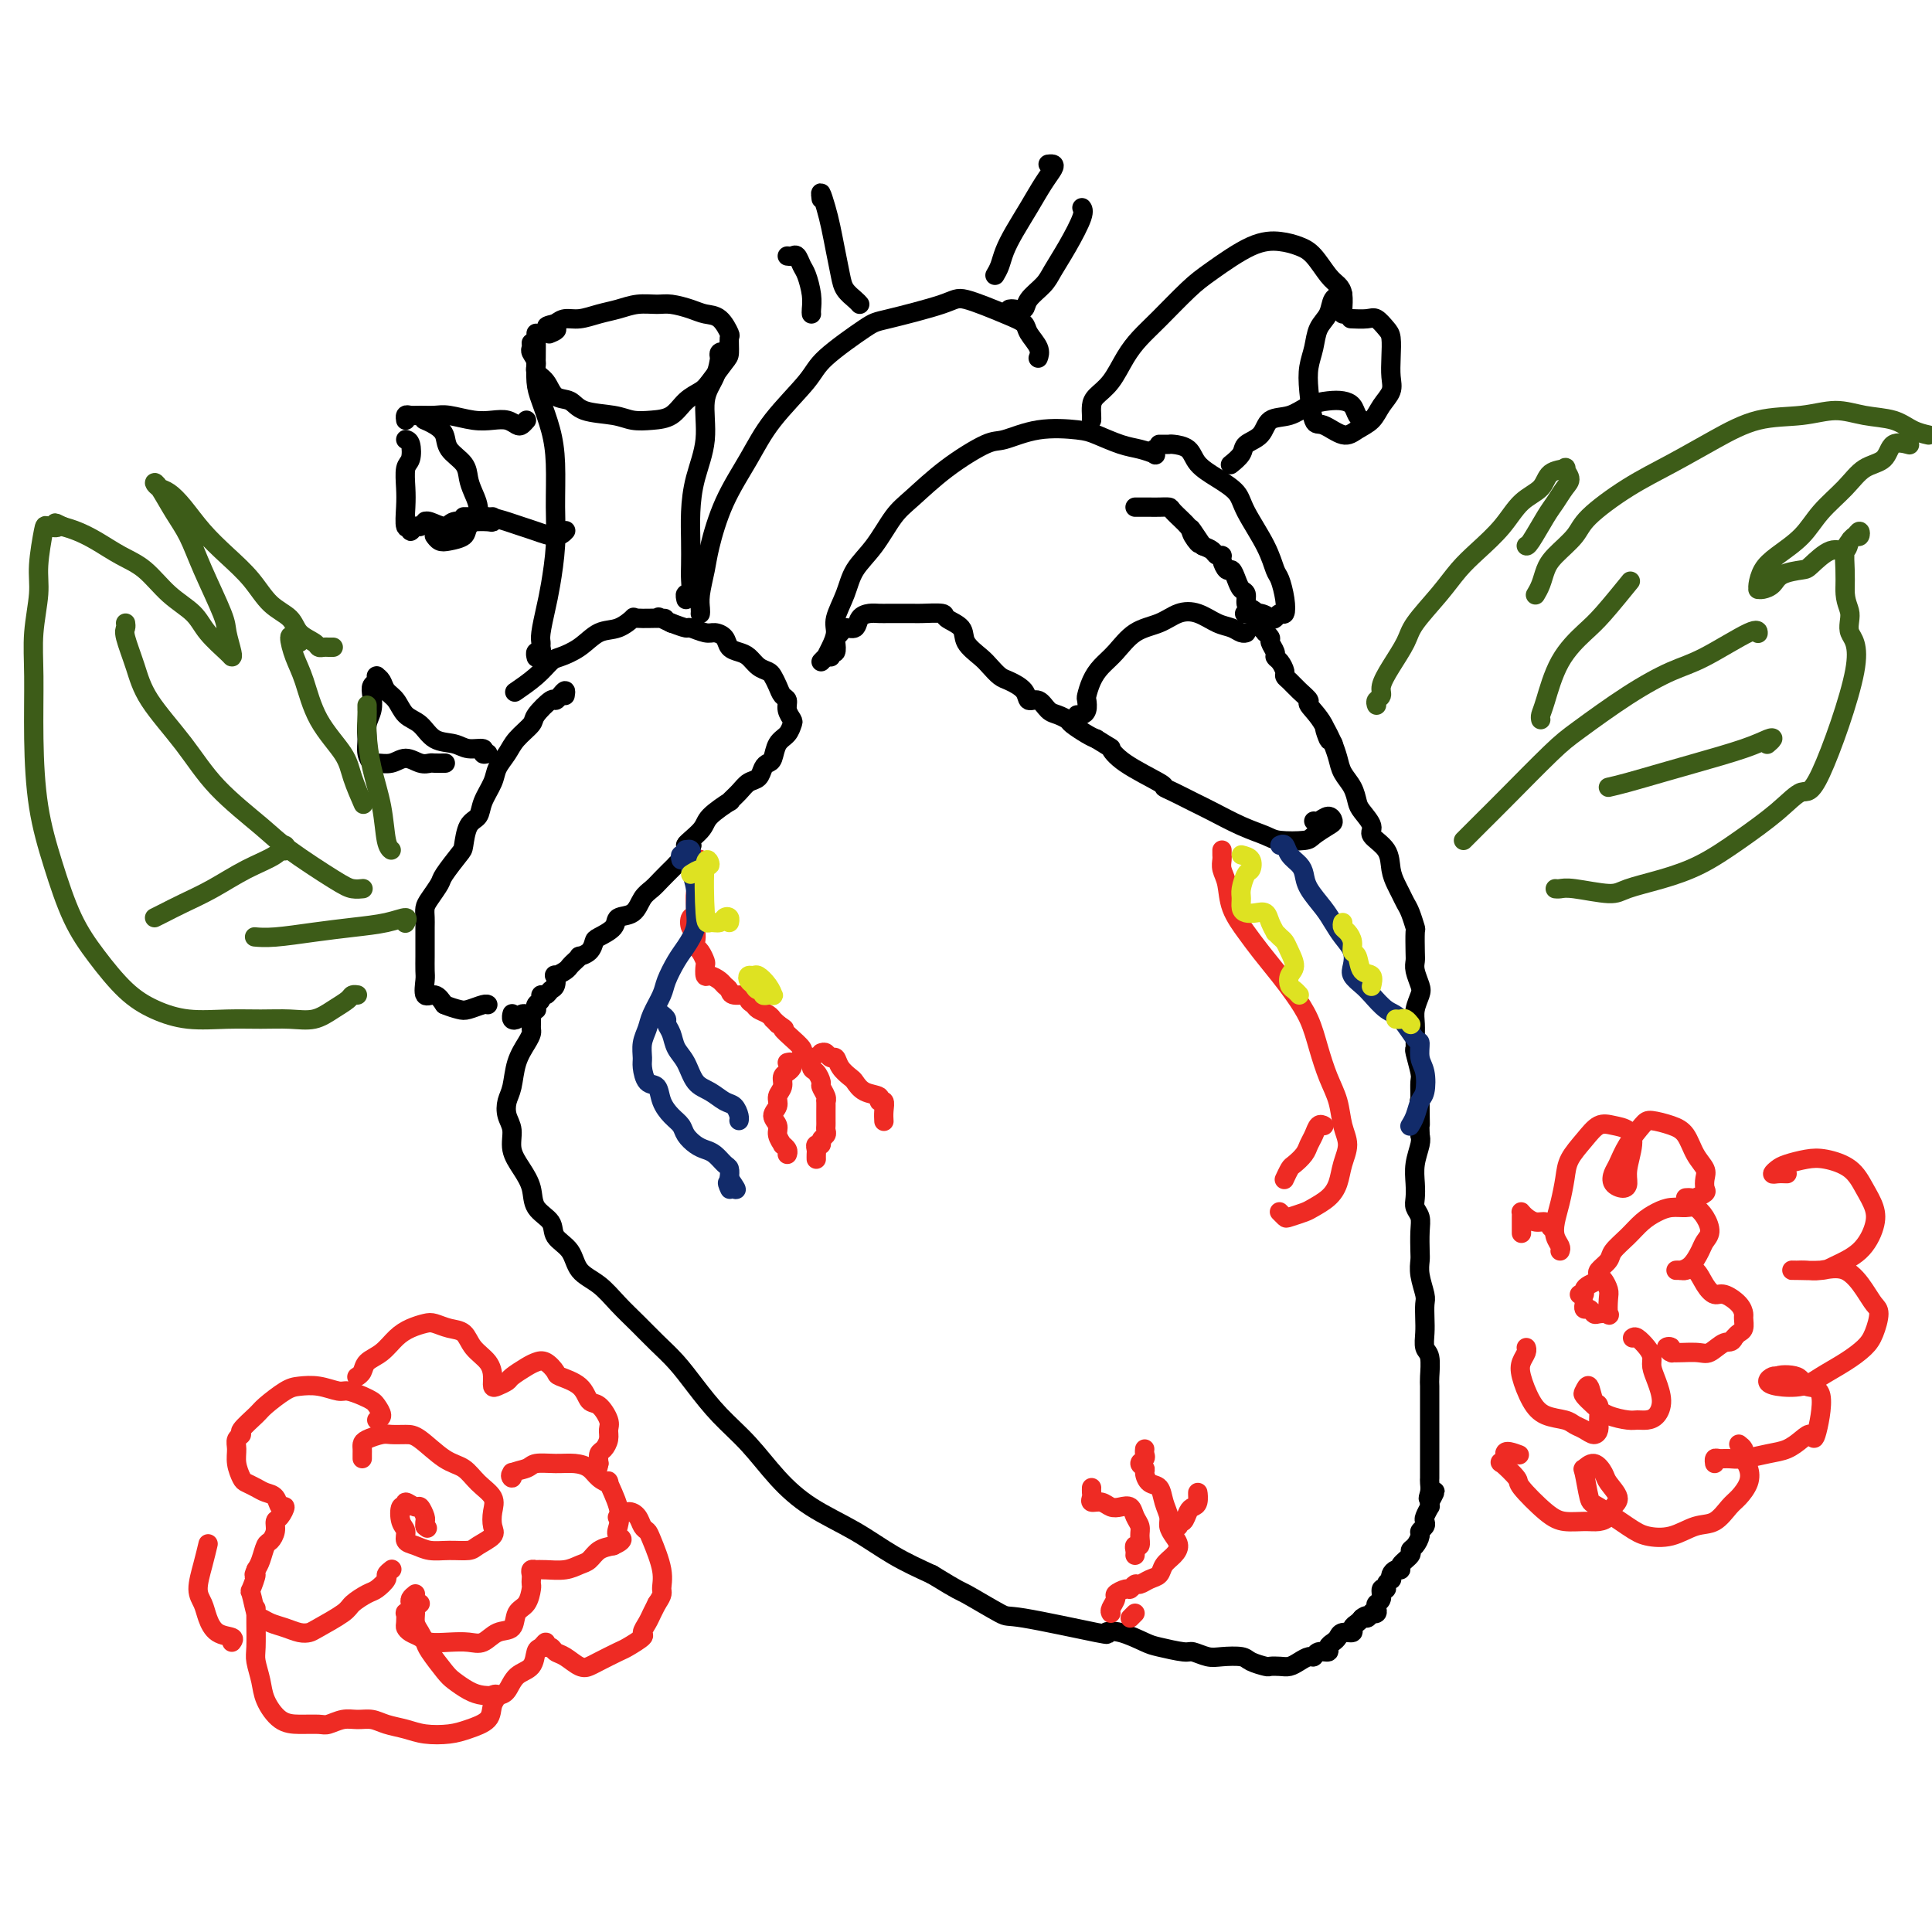 <svg viewBox='0 0 400 400' version='1.1' xmlns='http://www.w3.org/2000/svg' xmlns:xlink='http://www.w3.org/1999/xlink'><g fill='none' stroke='#000000' stroke-width='4' stroke-linecap='round' stroke-linejoin='round'><path d='M117,144c0.085,-0.500 0.169,-1.000 0,-1c-0.169,-0.000 -0.593,0.499 -1,1c-0.407,0.501 -0.798,1.005 -1,1c-0.202,-0.005 -0.214,-0.518 -1,0c-0.786,0.518 -2.347,2.067 -3,3c-0.653,0.933 -0.397,1.249 -1,2c-0.603,0.751 -2.063,1.937 -3,3c-0.937,1.063 -1.349,2.004 -2,3c-0.651,0.996 -1.540,2.046 -2,3c-0.460,0.954 -0.491,1.811 -1,3c-0.509,1.189 -1.496,2.711 -2,4c-0.504,1.289 -0.524,2.345 -1,3c-0.476,0.655 -1.408,0.909 -2,2c-0.592,1.091 -0.845,3.020 -1,4c-0.155,0.980 -0.213,1.011 -1,2c-0.787,0.989 -2.302,2.937 -3,4c-0.698,1.063 -0.579,1.243 -1,2c-0.421,0.757 -1.381,2.093 -2,3c-0.619,0.907 -0.898,1.385 -1,2c-0.102,0.615 -0.027,1.367 0,2c0.027,0.633 0.007,1.146 0,2c-0.007,0.854 -0.002,2.047 0,3c0.002,0.953 -0.001,1.664 0,2c0.001,0.336 0.006,0.295 0,1c-0.006,0.705 -0.024,2.156 0,3c0.024,0.844 0.089,1.082 0,2c-0.089,0.918 -0.332,2.516 0,3c0.332,0.484 1.238,-0.148 2,0c0.762,0.148 1.381,1.074 2,2'/><path d='M92,208c1.221,0.520 2.275,0.819 3,1c0.725,0.181 1.122,0.244 2,0c0.878,-0.244 2.236,-0.797 3,-1c0.764,-0.203 0.932,-0.058 1,0c0.068,0.058 0.034,0.029 0,0'/><path d='M106,210c0.024,-0.105 0.048,-0.211 0,0c-0.048,0.211 -0.168,0.737 0,1c0.168,0.263 0.623,0.263 1,0c0.377,-0.263 0.676,-0.788 1,-1c0.324,-0.212 0.674,-0.113 1,0c0.326,0.113 0.627,0.238 1,0c0.373,-0.238 0.817,-0.838 1,-1c0.183,-0.162 0.105,0.115 0,0c-0.105,-0.115 -0.235,-0.623 0,-1c0.235,-0.377 0.837,-0.625 1,-1c0.163,-0.375 -0.114,-0.879 0,-1c0.114,-0.121 0.617,0.140 1,0c0.383,-0.140 0.645,-0.682 1,-1c0.355,-0.318 0.802,-0.414 1,-1c0.198,-0.586 0.147,-1.662 0,-2c-0.147,-0.338 -0.389,0.063 0,0c0.389,-0.063 1.409,-0.591 2,-1c0.591,-0.409 0.753,-0.700 1,-1c0.247,-0.300 0.577,-0.609 1,-1c0.423,-0.391 0.937,-0.863 1,-1c0.063,-0.137 -0.326,0.063 0,0c0.326,-0.063 1.367,-0.388 2,-1c0.633,-0.612 0.859,-1.510 1,-2c0.141,-0.490 0.198,-0.572 1,-1c0.802,-0.428 2.351,-1.203 3,-2c0.649,-0.797 0.400,-1.616 1,-2c0.600,-0.384 2.050,-0.332 3,-1c0.950,-0.668 1.399,-2.055 2,-3c0.601,-0.945 1.354,-1.447 2,-2c0.646,-0.553 1.185,-1.158 2,-2c0.815,-0.842 1.908,-1.921 3,-3'/><path d='M140,179c5.545,-5.555 2.409,-3.942 2,-4c-0.409,-0.058 1.911,-1.787 3,-3c1.089,-1.213 0.949,-1.912 2,-3c1.051,-1.088 3.294,-2.567 4,-3c0.706,-0.433 -0.123,0.179 0,0c0.123,-0.179 1.199,-1.147 2,-2c0.801,-0.853 1.328,-1.589 2,-2c0.672,-0.411 1.488,-0.498 2,-1c0.512,-0.502 0.718,-1.418 1,-2c0.282,-0.582 0.639,-0.828 1,-1c0.361,-0.172 0.725,-0.269 1,-1c0.275,-0.731 0.462,-2.096 1,-3c0.538,-0.904 1.427,-1.345 2,-2c0.573,-0.655 0.830,-1.523 1,-2c0.170,-0.477 0.253,-0.564 0,-1c-0.253,-0.436 -0.841,-1.220 -1,-2c-0.159,-0.780 0.113,-1.557 0,-2c-0.113,-0.443 -0.611,-0.551 -1,-1c-0.389,-0.449 -0.671,-1.237 -1,-2c-0.329,-0.763 -0.707,-1.500 -1,-2c-0.293,-0.500 -0.502,-0.763 -1,-1c-0.498,-0.237 -1.284,-0.448 -2,-1c-0.716,-0.552 -1.361,-1.444 -2,-2c-0.639,-0.556 -1.272,-0.775 -2,-1c-0.728,-0.225 -1.551,-0.457 -2,-1c-0.449,-0.543 -0.524,-1.399 -1,-2c-0.476,-0.601 -1.351,-0.948 -2,-1c-0.649,-0.052 -1.071,0.192 -2,0c-0.929,-0.192 -2.366,-0.821 -3,-1c-0.634,-0.179 -0.467,0.092 -1,0c-0.533,-0.092 -1.767,-0.546 -3,-1'/><path d='M139,129c-3.626,-1.771 -2.693,-1.199 -2,-1c0.693,0.199 1.144,0.027 0,0c-1.144,-0.027 -3.883,0.093 -5,0c-1.117,-0.093 -0.610,-0.400 -1,0c-0.390,0.400 -1.675,1.506 -3,2c-1.325,0.494 -2.688,0.375 -4,1c-1.312,0.625 -2.573,1.993 -4,3c-1.427,1.007 -3.021,1.654 -4,2c-0.979,0.346 -1.345,0.392 -2,1c-0.655,0.608 -1.599,1.779 -3,3c-1.401,1.221 -3.257,2.492 -4,3c-0.743,0.508 -0.371,0.254 0,0'/><path d='M111,136c-0.008,-0.032 -0.016,-0.064 0,0c0.016,0.064 0.057,0.225 0,0c-0.057,-0.225 -0.212,-0.834 0,-1c0.212,-0.166 0.792,0.112 1,0c0.208,-0.112 0.044,-0.613 0,-1c-0.044,-0.387 0.030,-0.660 0,-1c-0.030,-0.340 -0.166,-0.747 0,-2c0.166,-1.253 0.633,-3.351 1,-5c0.367,-1.649 0.632,-2.848 1,-5c0.368,-2.152 0.838,-5.258 1,-8c0.162,-2.742 0.015,-5.120 0,-8c-0.015,-2.880 0.101,-6.261 0,-9c-0.101,-2.739 -0.419,-4.835 -1,-7c-0.581,-2.165 -1.424,-4.398 -2,-6c-0.576,-1.602 -0.887,-2.573 -1,-4c-0.113,-1.427 -0.030,-3.310 0,-5c0.030,-1.690 0.008,-3.186 0,-4c-0.008,-0.814 -0.002,-0.947 0,-1c0.002,-0.053 0.001,-0.027 0,0'/><path d='M110,71c0.034,0.357 0.068,0.713 0,1c-0.068,0.287 -0.238,0.504 0,1c0.238,0.496 0.882,1.269 1,2c0.118,0.731 -0.292,1.418 0,2c0.292,0.582 1.285,1.059 2,2c0.715,0.941 1.152,2.347 2,3c0.848,0.653 2.105,0.554 3,1c0.895,0.446 1.426,1.439 3,2c1.574,0.561 4.192,0.691 6,1c1.808,0.309 2.806,0.798 4,1c1.194,0.202 2.584,0.117 4,0c1.416,-0.117 2.859,-0.266 4,-1c1.141,-0.734 1.980,-2.054 3,-3c1.020,-0.946 2.220,-1.518 3,-2c0.780,-0.482 1.138,-0.872 2,-2c0.862,-1.128 2.226,-2.992 3,-4c0.774,-1.008 0.958,-1.159 1,-2c0.042,-0.841 -0.060,-2.372 0,-3c0.060,-0.628 0.280,-0.354 0,-1c-0.280,-0.646 -1.060,-2.211 -2,-3c-0.940,-0.789 -2.039,-0.801 -3,-1c-0.961,-0.199 -1.782,-0.586 -3,-1c-1.218,-0.414 -2.832,-0.854 -4,-1c-1.168,-0.146 -1.891,0.003 -3,0c-1.109,-0.003 -2.604,-0.159 -4,0c-1.396,0.159 -2.692,0.634 -4,1c-1.308,0.366 -2.629,0.624 -4,1c-1.371,0.376 -2.792,0.870 -4,1c-1.208,0.130 -2.202,-0.106 -3,0c-0.798,0.106 -1.399,0.553 -2,1'/><path d='M115,67c-3.655,0.786 -0.792,0.750 0,1c0.792,0.250 -0.488,0.786 -1,1c-0.512,0.214 -0.256,0.107 0,0'/><path d='M149,74c-0.105,-0.394 -0.210,-0.788 0,-1c0.210,-0.212 0.734,-0.241 1,0c0.266,0.241 0.273,0.753 0,1c-0.273,0.247 -0.828,0.230 -1,0c-0.172,-0.230 0.038,-0.672 0,0c-0.038,0.672 -0.326,2.457 -1,4c-0.674,1.543 -1.736,2.845 -2,5c-0.264,2.155 0.269,5.165 0,8c-0.269,2.835 -1.340,5.496 -2,8c-0.660,2.504 -0.908,4.850 -1,7c-0.092,2.150 -0.028,4.102 0,6c0.028,1.898 0.022,3.742 0,5c-0.022,1.258 -0.058,1.931 0,3c0.058,1.069 0.212,2.534 0,3c-0.212,0.466 -0.788,-0.067 -1,0c-0.212,0.067 -0.061,0.733 0,1c0.061,0.267 0.030,0.133 0,0'/><path d='M109,87c-0.352,0.393 -0.704,0.786 -1,1c-0.296,0.214 -0.537,0.250 -1,0c-0.463,-0.250 -1.148,-0.785 -2,-1c-0.852,-0.215 -1.870,-0.110 -3,0c-1.130,0.110 -2.372,0.226 -4,0c-1.628,-0.226 -3.641,-0.794 -5,-1c-1.359,-0.206 -2.063,-0.052 -3,0c-0.937,0.052 -2.107,0.000 -3,0c-0.893,-0.000 -1.507,0.052 -2,0c-0.493,-0.052 -0.863,-0.206 -1,0c-0.137,0.206 -0.039,0.773 0,1c0.039,0.227 0.020,0.113 0,0'/><path d='M84,91c0.392,0.117 0.785,0.235 1,1c0.215,0.765 0.253,2.178 0,3c-0.253,0.822 -0.796,1.052 -1,2c-0.204,0.948 -0.070,2.613 0,4c0.070,1.387 0.074,2.497 0,4c-0.074,1.503 -0.227,3.399 0,4c0.227,0.601 0.835,-0.091 1,0c0.165,0.091 -0.114,0.967 0,1c0.114,0.033 0.620,-0.777 1,-1c0.380,-0.223 0.634,0.141 1,0c0.366,-0.141 0.845,-0.788 1,-1c0.155,-0.212 -0.014,0.010 0,0c0.014,-0.010 0.211,-0.251 1,0c0.789,0.251 2.169,0.995 3,1c0.831,0.005 1.112,-0.730 2,-1c0.888,-0.270 2.381,-0.076 3,0c0.619,0.076 0.362,0.034 1,0c0.638,-0.034 2.171,-0.061 3,0c0.829,0.061 0.954,0.209 1,0c0.046,-0.209 0.013,-0.774 0,-1c-0.013,-0.226 -0.007,-0.113 0,0'/><path d='M88,87c-0.168,-0.072 -0.336,-0.144 0,0c0.336,0.144 1.175,0.503 2,1c0.825,0.497 1.635,1.132 2,2c0.365,0.868 0.286,1.968 1,3c0.714,1.032 2.223,1.995 3,3c0.777,1.005 0.824,2.052 1,3c0.176,0.948 0.483,1.799 1,3c0.517,1.201 1.246,2.754 1,4c-0.246,1.246 -1.467,2.187 -2,3c-0.533,0.813 -0.378,1.500 -1,2c-0.622,0.500 -2.023,0.815 -3,1c-0.977,0.185 -1.532,0.242 -2,0c-0.468,-0.242 -0.848,-0.783 -1,-1c-0.152,-0.217 -0.076,-0.108 0,0'/><path d='M96,107c0.373,-0.006 0.746,-0.013 1,0c0.254,0.013 0.387,0.044 1,0c0.613,-0.044 1.704,-0.165 3,0c1.296,0.165 2.796,0.615 4,1c1.204,0.385 2.113,0.705 3,1c0.887,0.295 1.753,0.563 3,1c1.247,0.437 2.874,1.041 4,1c1.126,-0.041 1.750,-0.726 2,-1c0.250,-0.274 0.125,-0.137 0,0'/><path d='M101,156c-0.497,0.121 -0.993,0.241 -1,0c-0.007,-0.241 0.477,-0.845 0,-1c-0.477,-0.155 -1.913,0.139 -3,0c-1.087,-0.139 -1.824,-0.713 -3,-1c-1.176,-0.287 -2.791,-0.289 -4,-1c-1.209,-0.711 -2.011,-2.130 -3,-3c-0.989,-0.870 -2.164,-1.189 -3,-2c-0.836,-0.811 -1.334,-2.112 -2,-3c-0.666,-0.888 -1.499,-1.363 -2,-2c-0.501,-0.637 -0.669,-1.435 -1,-2c-0.331,-0.565 -0.824,-0.895 -1,-1c-0.176,-0.105 -0.033,0.016 0,0c0.033,-0.016 -0.043,-0.167 0,0c0.043,0.167 0.204,0.652 0,1c-0.204,0.348 -0.772,0.557 -1,1c-0.228,0.443 -0.114,1.119 0,2c0.114,0.881 0.230,1.967 0,3c-0.230,1.033 -0.806,2.014 -1,3c-0.194,0.986 -0.004,1.978 0,3c0.004,1.022 -0.176,2.073 0,3c0.176,0.927 0.708,1.730 1,2c0.292,0.270 0.344,0.006 1,0c0.656,-0.006 1.915,0.247 3,0c1.085,-0.247 1.997,-0.994 3,-1c1.003,-0.006 2.098,0.731 3,1c0.902,0.269 1.613,0.072 2,0c0.387,-0.072 0.450,-0.019 1,0c0.550,0.019 1.586,0.006 2,0c0.414,-0.006 0.207,-0.003 0,0'/><path d='M145,127c-0.007,0.056 -0.014,0.112 0,0c0.014,-0.112 0.049,-0.393 0,-1c-0.049,-0.607 -0.184,-1.542 0,-3c0.184,-1.458 0.685,-3.439 1,-5c0.315,-1.561 0.445,-2.700 1,-5c0.555,-2.300 1.536,-5.760 3,-9c1.464,-3.240 3.411,-6.259 5,-9c1.589,-2.741 2.819,-5.205 5,-8c2.181,-2.795 5.313,-5.921 7,-8c1.687,-2.079 1.931,-3.110 4,-5c2.069,-1.890 5.964,-4.640 8,-6c2.036,-1.360 2.213,-1.329 5,-2c2.787,-0.671 8.185,-2.045 11,-3c2.815,-0.955 3.049,-1.490 5,-1c1.951,0.490 5.619,2.005 8,3c2.381,0.995 3.475,1.468 4,2c0.525,0.532 0.481,1.122 1,2c0.519,0.878 1.601,2.044 2,3c0.399,0.956 0.114,1.702 0,2c-0.114,0.298 -0.057,0.149 0,0'/><path d='M170,137c0.444,-0.463 0.888,-0.926 1,-1c0.112,-0.074 -0.107,0.242 0,0c0.107,-0.242 0.541,-1.043 1,-2c0.459,-0.957 0.944,-2.070 1,-3c0.056,-0.930 -0.316,-1.677 0,-3c0.316,-1.323 1.320,-3.223 2,-5c0.680,-1.777 1.035,-3.432 2,-5c0.965,-1.568 2.541,-3.047 4,-5c1.459,-1.953 2.800,-4.378 4,-6c1.200,-1.622 2.260,-2.442 4,-4c1.740,-1.558 4.160,-3.854 7,-6c2.840,-2.146 6.099,-4.142 8,-5c1.901,-0.858 2.444,-0.577 4,-1c1.556,-0.423 4.124,-1.550 7,-2c2.876,-0.450 6.060,-0.222 8,0c1.940,0.222 2.635,0.439 4,1c1.365,0.561 3.399,1.467 5,2c1.601,0.533 2.769,0.692 4,1c1.231,0.308 2.526,0.763 3,1c0.474,0.237 0.128,0.256 0,0c-0.128,-0.256 -0.036,-0.787 0,-1c0.036,-0.213 0.018,-0.106 0,0'/><path d='M206,57c0.351,-0.596 0.702,-1.191 1,-2c0.298,-0.809 0.542,-1.831 1,-3c0.458,-1.169 1.129,-2.485 2,-4c0.871,-1.515 1.943,-3.229 3,-5c1.057,-1.771 2.101,-3.599 3,-5c0.899,-1.401 1.653,-2.376 2,-3c0.347,-0.624 0.286,-0.899 0,-1c-0.286,-0.101 -0.796,-0.029 -1,0c-0.204,0.029 -0.102,0.014 0,0'/><path d='M209,64c0.205,-0.041 0.410,-0.082 1,0c0.590,0.082 1.564,0.285 2,0c0.436,-0.285 0.335,-1.060 1,-2c0.665,-0.940 2.098,-2.045 3,-3c0.902,-0.955 1.275,-1.759 2,-3c0.725,-1.241 1.803,-2.920 3,-5c1.197,-2.080 2.515,-4.560 3,-6c0.485,-1.440 0.139,-1.840 0,-2c-0.139,-0.160 -0.069,-0.080 0,0'/><path d='M178,63c-0.220,-0.256 -0.440,-0.511 -1,-1c-0.560,-0.489 -1.459,-1.211 -2,-2c-0.541,-0.789 -0.723,-1.646 -1,-3c-0.277,-1.354 -0.649,-3.207 -1,-5c-0.351,-1.793 -0.683,-3.527 -1,-5c-0.317,-1.473 -0.621,-2.683 -1,-4c-0.379,-1.317 -0.833,-2.739 -1,-3c-0.167,-0.261 -0.048,0.640 0,1c0.048,0.360 0.024,0.180 0,0'/><path d='M168,65c-0.024,-0.192 -0.048,-0.385 0,-1c0.048,-0.615 0.168,-1.653 0,-3c-0.168,-1.347 -0.623,-3.002 -1,-4c-0.377,-0.998 -0.676,-1.339 -1,-2c-0.324,-0.661 -0.675,-1.641 -1,-2c-0.325,-0.359 -0.626,-0.097 -1,0c-0.374,0.097 -0.821,0.028 -1,0c-0.179,-0.028 -0.089,-0.014 0,0'/><path d='M110,211c0.004,0.330 0.008,0.659 0,1c-0.008,0.341 -0.029,0.692 0,1c0.029,0.308 0.110,0.571 0,1c-0.110,0.429 -0.409,1.024 -1,2c-0.591,0.976 -1.475,2.332 -2,4c-0.525,1.668 -0.692,3.646 -1,5c-0.308,1.354 -0.756,2.084 -1,3c-0.244,0.916 -0.282,2.019 0,3c0.282,0.981 0.885,1.841 1,3c0.115,1.159 -0.260,2.617 0,4c0.260,1.383 1.153,2.691 2,4c0.847,1.309 1.649,2.618 2,4c0.351,1.382 0.252,2.839 1,4c0.748,1.161 2.342,2.028 3,3c0.658,0.972 0.381,2.048 1,3c0.619,0.952 2.136,1.780 3,3c0.864,1.220 1.077,2.833 2,4c0.923,1.167 2.557,1.890 4,3c1.443,1.110 2.695,2.609 4,4c1.305,1.391 2.661,2.674 4,4c1.339,1.326 2.660,2.694 4,4c1.340,1.306 2.698,2.550 4,4c1.302,1.450 2.546,3.107 4,5c1.454,1.893 3.117,4.021 5,6c1.883,1.979 3.985,3.810 6,6c2.015,2.190 3.943,4.739 6,7c2.057,2.261 4.242,4.235 7,6c2.758,1.765 6.089,3.321 9,5c2.911,1.679 5.403,3.480 8,5c2.597,1.520 5.298,2.760 8,4'/><path d='M193,326c6.129,3.761 5.451,3.162 7,4c1.549,0.838 5.326,3.112 7,4c1.674,0.888 1.247,0.388 5,1c3.753,0.612 11.688,2.335 15,3c3.312,0.665 2.001,0.273 2,0c-0.001,-0.273 1.307,-0.428 3,0c1.693,0.428 3.769,1.439 5,2c1.231,0.561 1.616,0.672 3,1c1.384,0.328 3.768,0.872 5,1c1.232,0.128 1.312,-0.159 2,0c0.688,0.159 1.985,0.764 3,1c1.015,0.236 1.749,0.102 3,0c1.251,-0.102 3.021,-0.171 4,0c0.979,0.171 1.168,0.582 2,1c0.832,0.418 2.306,0.841 3,1c0.694,0.159 0.609,0.053 1,0c0.391,-0.053 1.257,-0.051 2,0c0.743,0.051 1.364,0.153 2,0c0.636,-0.153 1.289,-0.562 2,-1c0.711,-0.438 1.482,-0.905 2,-1c0.518,-0.095 0.783,0.182 1,0c0.217,-0.182 0.387,-0.822 1,-1c0.613,-0.178 1.668,0.106 2,0c0.332,-0.106 -0.061,-0.602 0,-1c0.061,-0.398 0.576,-0.698 1,-1c0.424,-0.302 0.758,-0.606 1,-1c0.242,-0.394 0.394,-0.879 1,-1c0.606,-0.121 1.668,0.122 2,0c0.332,-0.122 -0.064,-0.610 0,-1c0.064,-0.390 0.590,-0.683 1,-1c0.410,-0.317 0.705,-0.659 1,-1'/><path d='M282,335c1.244,-1.023 0.856,-0.081 1,0c0.144,0.081 0.822,-0.700 1,-1c0.178,-0.300 -0.144,-0.121 0,0c0.144,0.121 0.756,0.182 1,0c0.244,-0.182 0.122,-0.608 0,-1c-0.122,-0.392 -0.244,-0.749 0,-1c0.244,-0.251 0.854,-0.397 1,-1c0.146,-0.603 -0.171,-1.663 0,-2c0.171,-0.337 0.830,0.051 1,0c0.170,-0.051 -0.148,-0.539 0,-1c0.148,-0.461 0.762,-0.893 1,-1c0.238,-0.107 0.100,0.113 0,0c-0.100,-0.113 -0.163,-0.559 0,-1c0.163,-0.441 0.551,-0.878 1,-1c0.449,-0.122 0.960,0.070 1,0c0.040,-0.070 -0.392,-0.404 0,-1c0.392,-0.596 1.607,-1.455 2,-2c0.393,-0.545 -0.034,-0.776 0,-1c0.034,-0.224 0.531,-0.442 1,-1c0.469,-0.558 0.909,-1.458 1,-2c0.091,-0.542 -0.168,-0.727 0,-1c0.168,-0.273 0.763,-0.633 1,-1c0.237,-0.367 0.116,-0.742 0,-1c-0.116,-0.258 -0.227,-0.399 0,-1c0.227,-0.601 0.792,-1.662 1,-2c0.208,-0.338 0.059,0.046 0,0c-0.059,-0.046 -0.030,-0.523 0,-1'/><path d='M296,311c2.166,-3.908 0.580,-1.677 0,-1c-0.580,0.677 -0.155,-0.200 0,-1c0.155,-0.800 0.042,-1.522 0,-2c-0.042,-0.478 -0.011,-0.713 0,-1c0.011,-0.287 0.003,-0.628 0,-1c-0.003,-0.372 -0.001,-0.775 0,-1c0.001,-0.225 0.000,-0.272 0,-1c-0.000,-0.728 -0.000,-2.137 0,-3c0.000,-0.863 0.000,-1.180 0,-2c-0.000,-0.820 -0.000,-2.143 0,-3c0.000,-0.857 0.001,-1.249 0,-2c-0.001,-0.751 -0.004,-1.863 0,-3c0.004,-1.137 0.015,-2.300 0,-3c-0.015,-0.700 -0.057,-0.939 0,-2c0.057,-1.061 0.211,-2.946 0,-4c-0.211,-1.054 -0.788,-1.278 -1,-2c-0.212,-0.722 -0.061,-1.943 0,-3c0.061,-1.057 0.030,-1.950 0,-3c-0.030,-1.050 -0.061,-2.257 0,-3c0.061,-0.743 0.212,-1.020 0,-2c-0.212,-0.980 -0.788,-2.661 -1,-4c-0.212,-1.339 -0.061,-2.337 0,-3c0.061,-0.663 0.030,-0.992 0,-2c-0.030,-1.008 -0.060,-2.695 0,-4c0.060,-1.305 0.211,-2.228 0,-3c-0.211,-0.772 -0.785,-1.393 -1,-2c-0.215,-0.607 -0.071,-1.198 0,-2c0.071,-0.802 0.071,-1.813 0,-3c-0.071,-1.187 -0.211,-2.550 0,-4c0.211,-1.450 0.775,-2.986 1,-4c0.225,-1.014 0.113,-1.507 0,-2'/><path d='M294,235c-0.309,-12.352 -0.082,-5.233 0,-3c0.082,2.233 0.018,-0.421 0,-2c-0.018,-1.579 0.009,-2.082 0,-3c-0.009,-0.918 -0.055,-2.251 0,-3c0.055,-0.749 0.211,-0.914 0,-2c-0.211,-1.086 -0.790,-3.095 -1,-4c-0.210,-0.905 -0.053,-0.708 0,-1c0.053,-0.292 0.001,-1.074 0,-2c-0.001,-0.926 0.048,-1.995 0,-3c-0.048,-1.005 -0.195,-1.946 0,-3c0.195,-1.054 0.732,-2.219 1,-3c0.268,-0.781 0.268,-1.177 0,-2c-0.268,-0.823 -0.803,-2.074 -1,-3c-0.197,-0.926 -0.056,-1.526 0,-2c0.056,-0.474 0.026,-0.823 0,-2c-0.026,-1.177 -0.048,-3.183 0,-4c0.048,-0.817 0.168,-0.445 0,-1c-0.168,-0.555 -0.623,-2.038 -1,-3c-0.377,-0.962 -0.676,-1.405 -1,-2c-0.324,-0.595 -0.673,-1.343 -1,-2c-0.327,-0.657 -0.632,-1.225 -1,-2c-0.368,-0.775 -0.799,-1.759 -1,-3c-0.201,-1.241 -0.173,-2.740 -1,-4c-0.827,-1.260 -2.511,-2.280 -3,-3c-0.489,-0.720 0.216,-1.140 0,-2c-0.216,-0.860 -1.353,-2.159 -2,-3c-0.647,-0.841 -0.803,-1.225 -1,-2c-0.197,-0.775 -0.434,-1.940 -1,-3c-0.566,-1.060 -1.460,-2.016 -2,-3c-0.540,-0.984 -0.726,-1.995 -1,-3c-0.274,-1.005 -0.637,-2.002 -1,-3'/><path d='M276,154c-2.846,-6.140 -1.462,-1.991 -1,-1c0.462,0.991 0.002,-1.177 -1,-3c-1.002,-1.823 -2.546,-3.301 -3,-4c-0.454,-0.699 0.180,-0.620 0,-1c-0.180,-0.380 -1.175,-1.219 -2,-2c-0.825,-0.781 -1.479,-1.505 -2,-2c-0.521,-0.495 -0.909,-0.762 -1,-1c-0.091,-0.238 0.115,-0.449 0,-1c-0.115,-0.551 -0.552,-1.443 -1,-2c-0.448,-0.557 -0.909,-0.780 -1,-1c-0.091,-0.220 0.187,-0.436 0,-1c-0.187,-0.564 -0.837,-1.475 -1,-2c-0.163,-0.525 0.163,-0.665 0,-1c-0.163,-0.335 -0.813,-0.867 -1,-1c-0.187,-0.133 0.091,0.133 0,0c-0.091,-0.133 -0.550,-0.664 -1,-1c-0.450,-0.336 -0.890,-0.475 -1,-1c-0.110,-0.525 0.111,-1.435 0,-2c-0.111,-0.565 -0.555,-0.784 -1,-1c-0.445,-0.216 -0.893,-0.430 -1,-1c-0.107,-0.570 0.126,-1.496 0,-2c-0.126,-0.504 -0.612,-0.586 -1,-1c-0.388,-0.414 -0.677,-1.158 -1,-2c-0.323,-0.842 -0.678,-1.780 -1,-2c-0.322,-0.220 -0.610,0.278 -1,0c-0.390,-0.278 -0.881,-1.331 -1,-2c-0.119,-0.669 0.133,-0.952 0,-1c-0.133,-0.048 -0.651,0.141 -1,0c-0.349,-0.141 -0.528,-0.612 -1,-1c-0.472,-0.388 -1.236,-0.694 -2,-1'/><path d='M249,113c-4.347,-6.529 -1.713,-2.352 -1,-1c0.713,1.352 -0.494,-0.121 -1,-1c-0.506,-0.879 -0.309,-1.164 -1,-2c-0.691,-0.836 -2.269,-2.224 -3,-3c-0.731,-0.776 -0.616,-0.940 -1,-1c-0.384,-0.060 -1.266,-0.016 -2,0c-0.734,0.016 -1.321,0.004 -2,0c-0.679,-0.004 -1.452,-0.001 -2,0c-0.548,0.001 -0.871,0.000 -1,0c-0.129,-0.000 -0.065,-0.000 0,0'/><path d='M240,92c0.318,-0.003 0.636,-0.006 1,0c0.364,0.006 0.774,0.021 1,0c0.226,-0.021 0.267,-0.077 1,0c0.733,0.077 2.158,0.289 3,1c0.842,0.711 1.100,1.921 2,3c0.900,1.079 2.440,2.026 4,3c1.560,0.974 3.139,1.974 4,3c0.861,1.026 1.005,2.077 2,4c0.995,1.923 2.842,4.719 4,7c1.158,2.281 1.628,4.046 2,5c0.372,0.954 0.647,1.096 1,2c0.353,0.904 0.786,2.569 1,4c0.214,1.431 0.211,2.628 0,3c-0.211,0.372 -0.628,-0.083 -1,0c-0.372,0.083 -0.699,0.702 -1,1c-0.301,0.298 -0.575,0.276 -1,0c-0.425,-0.276 -0.999,-0.805 -2,-1c-1.001,-0.195 -2.429,-0.056 -3,0c-0.571,0.056 -0.286,0.028 0,0'/><path d='M226,87c0.011,-0.241 0.022,-0.483 0,-1c-0.022,-0.517 -0.078,-1.310 0,-2c0.078,-0.690 0.290,-1.277 1,-2c0.710,-0.723 1.919,-1.583 3,-3c1.081,-1.417 2.035,-3.391 3,-5c0.965,-1.609 1.940,-2.851 3,-4c1.060,-1.149 2.205,-2.203 4,-4c1.795,-1.797 4.241,-4.335 6,-6c1.759,-1.665 2.830,-2.456 5,-4c2.170,-1.544 5.438,-3.840 8,-5c2.562,-1.160 4.416,-1.184 6,-1c1.584,0.184 2.897,0.576 4,1c1.103,0.424 1.994,0.880 3,2c1.006,1.120 2.126,2.903 3,4c0.874,1.097 1.502,1.510 2,2c0.498,0.490 0.865,1.059 1,2c0.135,0.941 0.036,2.253 0,3c-0.036,0.747 -0.010,0.928 0,1c0.010,0.072 0.005,0.036 0,0'/><path d='M278,61c-0.787,0.148 -1.573,0.296 -2,1c-0.427,0.704 -0.493,1.963 -1,3c-0.507,1.037 -1.454,1.851 -2,3c-0.546,1.149 -0.692,2.631 -1,4c-0.308,1.369 -0.777,2.624 -1,4c-0.223,1.376 -0.198,2.874 0,5c0.198,2.126 0.571,4.880 1,6c0.429,1.120 0.915,0.607 2,1c1.085,0.393 2.767,1.694 4,2c1.233,0.306 2.015,-0.381 3,-1c0.985,-0.619 2.173,-1.168 3,-2c0.827,-0.832 1.294,-1.946 2,-3c0.706,-1.054 1.651,-2.050 2,-3c0.349,-0.950 0.101,-1.856 0,-3c-0.101,-1.144 -0.056,-2.527 0,-4c0.056,-1.473 0.123,-3.036 0,-4c-0.123,-0.964 -0.436,-1.330 -1,-2c-0.564,-0.670 -1.378,-1.643 -2,-2c-0.622,-0.357 -1.052,-0.096 -2,0c-0.948,0.096 -2.414,0.027 -3,0c-0.586,-0.027 -0.293,-0.014 0,0'/><path d='M282,88c-0.025,-0.439 -0.051,-0.878 0,-1c0.051,-0.122 0.177,0.072 0,0c-0.177,-0.072 -0.658,-0.410 -1,-1c-0.342,-0.590 -0.544,-1.433 -1,-2c-0.456,-0.567 -1.166,-0.858 -2,-1c-0.834,-0.142 -1.794,-0.133 -3,0c-1.206,0.133 -2.660,0.392 -4,1c-1.340,0.608 -2.567,1.566 -4,2c-1.433,0.434 -3.071,0.344 -4,1c-0.929,0.656 -1.150,2.057 -2,3c-0.850,0.943 -2.331,1.428 -3,2c-0.669,0.572 -0.526,1.231 -1,2c-0.474,0.769 -1.564,1.648 -2,2c-0.436,0.352 -0.218,0.176 0,0'/><path d='M172,136c-0.111,-0.477 -0.223,-0.953 0,-1c0.223,-0.047 0.780,0.337 1,0c0.220,-0.337 0.105,-1.395 0,-2c-0.105,-0.605 -0.198,-0.757 0,-1c0.198,-0.243 0.686,-0.577 1,-1c0.314,-0.423 0.454,-0.937 1,-1c0.546,-0.063 1.497,0.323 2,0c0.503,-0.323 0.556,-1.354 1,-2c0.444,-0.646 1.278,-0.905 2,-1c0.722,-0.095 1.332,-0.025 2,0c0.668,0.025 1.395,0.006 2,0c0.605,-0.006 1.087,0.001 2,0c0.913,-0.001 2.256,-0.009 3,0c0.744,0.009 0.890,0.036 2,0c1.110,-0.036 3.183,-0.133 4,0c0.817,0.133 0.379,0.497 1,1c0.621,0.503 2.302,1.147 3,2c0.698,0.853 0.412,1.916 1,3c0.588,1.084 2.049,2.191 3,3c0.951,0.809 1.392,1.321 2,2c0.608,0.679 1.384,1.525 2,2c0.616,0.475 1.071,0.579 2,1c0.929,0.421 2.331,1.159 3,2c0.669,0.841 0.603,1.784 1,2c0.397,0.216 1.256,-0.294 2,0c0.744,0.294 1.372,1.392 2,2c0.628,0.608 1.257,0.726 2,1c0.743,0.274 1.601,0.702 2,1c0.399,0.298 0.338,0.465 1,1c0.662,0.535 2.046,1.439 3,2c0.954,0.561 1.477,0.781 2,1'/><path d='M227,153c3.702,2.343 2.958,1.702 3,2c0.042,0.298 0.871,1.536 3,3c2.129,1.464 5.558,3.154 7,4c1.442,0.846 0.898,0.849 1,1c0.102,0.151 0.850,0.450 2,1c1.150,0.550 2.703,1.352 4,2c1.297,0.648 2.337,1.141 4,2c1.663,0.859 3.949,2.085 6,3c2.051,0.915 3.866,1.520 5,2c1.134,0.480 1.586,0.834 3,1c1.414,0.166 3.788,0.145 5,0c1.212,-0.145 1.260,-0.413 2,-1c0.740,-0.587 2.170,-1.492 3,-2c0.830,-0.508 1.059,-0.620 1,-1c-0.059,-0.380 -0.408,-1.030 -1,-1c-0.592,0.030 -1.429,0.739 -2,1c-0.571,0.261 -0.878,0.075 -1,0c-0.122,-0.075 -0.061,-0.037 0,0'/><path d='M223,148c0.311,0.056 0.622,0.111 1,0c0.378,-0.111 0.825,-0.389 1,-1c0.175,-0.611 0.080,-1.555 0,-2c-0.080,-0.445 -0.144,-0.392 0,-1c0.144,-0.608 0.495,-1.878 1,-3c0.505,-1.122 1.163,-2.098 2,-3c0.837,-0.902 1.854,-1.732 3,-3c1.146,-1.268 2.421,-2.974 4,-4c1.579,-1.026 3.462,-1.372 5,-2c1.538,-0.628 2.730,-1.538 4,-2c1.270,-0.462 2.617,-0.478 4,0c1.383,0.478 2.801,1.449 4,2c1.199,0.551 2.178,0.684 3,1c0.822,0.316 1.488,0.817 2,1c0.512,0.183 0.868,0.049 1,0c0.132,-0.049 0.038,-0.014 0,0c-0.038,0.014 -0.019,0.007 0,0'/></g>
<g fill='none' stroke='#EE2B24' stroke-width='4' stroke-linecap='round' stroke-linejoin='round'><path d='M143,178c0.310,0.028 0.620,0.056 1,0c0.380,-0.056 0.830,-0.197 1,0c0.170,0.197 0.061,0.733 0,1c-0.061,0.267 -0.072,0.266 0,1c0.072,0.734 0.229,2.204 0,3c-0.229,0.796 -0.842,0.919 -1,2c-0.158,1.081 0.140,3.119 0,4c-0.140,0.881 -0.718,0.603 -1,1c-0.282,0.397 -0.269,1.467 0,2c0.269,0.533 0.794,0.528 1,1c0.206,0.472 0.094,1.420 0,2c-0.094,0.580 -0.169,0.790 0,1c0.169,0.210 0.583,0.420 1,1c0.417,0.580 0.836,1.532 1,2c0.164,0.468 0.071,0.454 0,1c-0.071,0.546 -0.121,1.652 0,2c0.121,0.348 0.411,-0.060 1,0c0.589,0.060 1.476,0.590 2,1c0.524,0.410 0.686,0.701 1,1c0.314,0.299 0.781,0.605 1,1c0.219,0.395 0.190,0.879 1,1c0.810,0.121 2.458,-0.123 3,0c0.542,0.123 -0.023,0.611 0,1c0.023,0.389 0.632,0.678 1,1c0.368,0.322 0.494,0.677 1,1c0.506,0.323 1.393,0.612 2,1c0.607,0.388 0.933,0.874 1,1c0.067,0.126 -0.124,-0.107 0,0c0.124,0.107 0.562,0.553 1,1'/><path d='M161,212c2.417,1.644 0.958,0.755 1,1c0.042,0.245 1.583,1.625 2,2c0.417,0.375 -0.291,-0.255 0,0c0.291,0.255 1.580,1.396 2,2c0.420,0.604 -0.028,0.671 0,1c0.028,0.329 0.533,0.918 1,1c0.467,0.082 0.895,-0.344 1,0c0.105,0.344 -0.112,1.458 0,2c0.112,0.542 0.552,0.514 1,1c0.448,0.486 0.905,1.487 1,2c0.095,0.513 -0.171,0.536 0,1c0.171,0.464 0.778,1.367 1,2c0.222,0.633 0.060,0.996 0,1c-0.060,0.004 -0.016,-0.350 0,0c0.016,0.350 0.004,1.403 0,2c-0.004,0.597 0.000,0.737 0,1c-0.000,0.263 -0.004,0.647 0,1c0.004,0.353 0.016,0.673 0,1c-0.016,0.327 -0.061,0.661 0,1c0.061,0.339 0.226,0.682 0,1c-0.226,0.318 -0.845,0.610 -1,1c-0.155,0.390 0.155,0.879 0,1c-0.155,0.121 -0.773,-0.125 -1,0c-0.227,0.125 -0.061,0.621 0,1c0.061,0.379 0.016,0.640 0,1c-0.016,0.360 -0.005,0.817 0,1c0.005,0.183 0.002,0.091 0,0'/><path d='M163,220c0.401,-0.088 0.802,-0.175 1,0c0.198,0.175 0.192,0.613 0,1c-0.192,0.387 -0.572,0.722 -1,1c-0.428,0.278 -0.904,0.497 -1,1c-0.096,0.503 0.189,1.290 0,2c-0.189,0.710 -0.850,1.345 -1,2c-0.150,0.655 0.213,1.332 0,2c-0.213,0.668 -1.000,1.327 -1,2c0.000,0.673 0.788,1.360 1,2c0.212,0.640 -0.154,1.233 0,2c0.154,0.767 0.826,1.708 1,2c0.174,0.292 -0.149,-0.066 0,0c0.149,0.066 0.771,0.556 1,1c0.229,0.444 0.065,0.841 0,1c-0.065,0.159 -0.033,0.079 0,0'/><path d='M170,218c0.336,-0.125 0.671,-0.251 1,0c0.329,0.251 0.651,0.878 1,1c0.349,0.122 0.725,-0.262 1,0c0.275,0.262 0.449,1.169 1,2c0.551,0.831 1.477,1.586 2,2c0.523,0.414 0.641,0.488 1,1c0.359,0.512 0.958,1.463 2,2c1.042,0.537 2.528,0.659 3,1c0.472,0.341 -0.070,0.901 0,1c0.070,0.099 0.751,-0.262 1,0c0.249,0.262 0.067,1.147 0,2c-0.067,0.853 -0.019,1.672 0,2c0.019,0.328 0.010,0.164 0,0'/><path d='M253,176c-0.007,0.354 -0.015,0.708 0,1c0.015,0.292 0.052,0.521 0,1c-0.052,0.479 -0.192,1.207 0,2c0.192,0.793 0.715,1.650 1,3c0.285,1.350 0.330,3.192 1,5c0.670,1.808 1.965,3.581 3,5c1.035,1.419 1.810,2.485 3,4c1.190,1.515 2.794,3.479 4,5c1.206,1.521 2.015,2.601 3,4c0.985,1.399 2.147,3.119 3,5c0.853,1.881 1.396,3.924 2,6c0.604,2.076 1.269,4.186 2,6c0.731,1.814 1.528,3.332 2,5c0.472,1.668 0.619,3.486 1,5c0.381,1.514 0.996,2.724 1,4c0.004,1.276 -0.602,2.618 -1,4c-0.398,1.382 -0.586,2.805 -1,4c-0.414,1.195 -1.052,2.164 -2,3c-0.948,0.836 -2.205,1.541 -3,2c-0.795,0.459 -1.127,0.673 -2,1c-0.873,0.327 -2.285,0.768 -3,1c-0.715,0.232 -0.731,0.255 -1,0c-0.269,-0.255 -0.791,-0.787 -1,-1c-0.209,-0.213 -0.104,-0.106 0,0'/><path d='M274,233c0.090,0.048 0.180,0.095 0,0c-0.180,-0.095 -0.629,-0.334 -1,0c-0.371,0.334 -0.662,1.240 -1,2c-0.338,0.760 -0.721,1.374 -1,2c-0.279,0.626 -0.453,1.264 -1,2c-0.547,0.736 -1.466,1.568 -2,2c-0.534,0.432 -0.682,0.462 -1,1c-0.318,0.538 -0.805,1.582 -1,2c-0.195,0.418 -0.097,0.209 0,0'/></g>
<g fill='none' stroke='#122B6A' stroke-width='4' stroke-linecap='round' stroke-linejoin='round'><path d='M141,178c-0.111,-0.454 -0.222,-0.908 0,-1c0.222,-0.092 0.778,0.178 1,0c0.222,-0.178 0.111,-0.804 0,-1c-0.111,-0.196 -0.222,0.036 0,0c0.222,-0.036 0.777,-0.341 1,0c0.223,0.341 0.114,1.329 0,2c-0.114,0.671 -0.233,1.026 0,2c0.233,0.974 0.817,2.566 1,4c0.183,1.434 -0.035,2.709 0,4c0.035,1.291 0.323,2.599 0,4c-0.323,1.401 -1.256,2.896 -2,4c-0.744,1.104 -1.298,1.818 -2,3c-0.702,1.182 -1.551,2.833 -2,4c-0.449,1.167 -0.498,1.850 -1,3c-0.502,1.150 -1.455,2.768 -2,4c-0.545,1.232 -0.680,2.078 -1,3c-0.320,0.922 -0.825,1.919 -1,3c-0.175,1.081 -0.020,2.246 0,3c0.020,0.754 -0.094,1.098 0,2c0.094,0.902 0.396,2.363 1,3c0.604,0.637 1.509,0.449 2,1c0.491,0.551 0.568,1.839 1,3c0.432,1.161 1.218,2.195 2,3c0.782,0.805 1.560,1.380 2,2c0.440,0.620 0.541,1.283 1,2c0.459,0.717 1.275,1.487 2,2c0.725,0.513 1.357,0.770 2,1c0.643,0.230 1.296,0.433 2,1c0.704,0.567 1.459,1.499 2,2c0.541,0.501 0.869,0.572 1,1c0.131,0.428 0.066,1.214 0,2'/><path d='M151,244c2.785,4.033 0.746,1.617 0,1c-0.746,-0.617 -0.201,0.565 0,1c0.201,0.435 0.057,0.124 0,0c-0.057,-0.124 -0.029,-0.062 0,0'/><path d='M137,210c0.448,0.350 0.897,0.700 1,1c0.103,0.300 -0.139,0.549 0,1c0.139,0.451 0.659,1.103 1,2c0.341,0.897 0.504,2.037 1,3c0.496,0.963 1.327,1.749 2,3c0.673,1.251 1.189,2.969 2,4c0.811,1.031 1.916,1.376 3,2c1.084,0.624 2.147,1.526 3,2c0.853,0.474 1.497,0.519 2,1c0.503,0.481 0.866,1.399 1,2c0.134,0.601 0.038,0.886 0,1c-0.038,0.114 -0.019,0.057 0,0'/><path d='M265,175c0.363,-0.177 0.725,-0.355 1,0c0.275,0.355 0.462,1.242 1,2c0.538,0.758 1.429,1.385 2,2c0.571,0.615 0.824,1.217 1,2c0.176,0.783 0.275,1.745 1,3c0.725,1.255 2.075,2.801 3,4c0.925,1.199 1.423,2.050 2,3c0.577,0.950 1.233,1.998 2,3c0.767,1.002 1.647,1.958 2,3c0.353,1.042 0.181,2.170 0,3c-0.181,0.830 -0.369,1.361 0,2c0.369,0.639 1.296,1.387 2,2c0.704,0.613 1.184,1.090 2,2c0.816,0.910 1.969,2.253 3,3c1.031,0.747 1.940,0.898 3,2c1.060,1.102 2.271,3.157 3,4c0.729,0.843 0.977,0.476 1,1c0.023,0.524 -0.179,1.940 0,3c0.179,1.060 0.738,1.766 1,3c0.262,1.234 0.228,2.996 0,4c-0.228,1.004 -0.649,1.248 -1,2c-0.351,0.752 -0.633,2.010 -1,3c-0.367,0.990 -0.819,1.711 -1,2c-0.181,0.289 -0.090,0.144 0,0'/></g>
<g fill='none' stroke='#3D5C18' stroke-width='4' stroke-linecap='round' stroke-linejoin='round'><path d='M285,146c-0.123,-0.347 -0.247,-0.694 0,-1c0.247,-0.306 0.864,-0.572 1,-1c0.136,-0.428 -0.211,-1.019 0,-2c0.211,-0.981 0.979,-2.352 2,-4c1.021,-1.648 2.295,-3.573 3,-5c0.705,-1.427 0.842,-2.354 2,-4c1.158,-1.646 3.337,-4.009 5,-6c1.663,-1.991 2.810,-3.610 4,-5c1.190,-1.390 2.425,-2.551 4,-4c1.575,-1.449 3.491,-3.187 5,-5c1.509,-1.813 2.610,-3.703 4,-5c1.390,-1.297 3.070,-2.002 4,-3c0.930,-0.998 1.109,-2.291 2,-3c0.891,-0.709 2.495,-0.836 3,-1c0.505,-0.164 -0.090,-0.367 0,0c0.090,0.367 0.865,1.303 1,2c0.135,0.697 -0.370,1.153 -1,2c-0.630,0.847 -1.384,2.083 -2,3c-0.616,0.917 -1.093,1.514 -2,3c-0.907,1.486 -2.244,3.862 -3,5c-0.756,1.138 -0.930,1.040 -1,1c-0.070,-0.040 -0.035,-0.020 0,0'/><path d='M318,123c-0.091,0.153 -0.182,0.305 0,0c0.182,-0.305 0.639,-1.069 1,-2c0.361,-0.931 0.628,-2.030 1,-3c0.372,-0.970 0.851,-1.812 2,-3c1.149,-1.188 2.968,-2.722 4,-4c1.032,-1.278 1.276,-2.301 3,-4c1.724,-1.699 4.927,-4.076 8,-6c3.073,-1.924 6.014,-3.396 9,-5c2.986,-1.604 6.015,-3.341 9,-5c2.985,-1.659 5.926,-3.241 9,-4c3.074,-0.759 6.282,-0.694 9,-1c2.718,-0.306 4.946,-0.982 7,-1c2.054,-0.018 3.934,0.622 6,1c2.066,0.378 4.317,0.493 6,1c1.683,0.507 2.799,1.406 4,2c1.201,0.594 2.486,0.884 3,1c0.514,0.116 0.257,0.058 0,0'/><path d='M395,92c0.305,0.081 0.611,0.162 0,0c-0.611,-0.162 -2.137,-0.568 -3,0c-0.863,0.568 -1.061,2.111 -2,3c-0.939,0.889 -2.618,1.123 -4,2c-1.382,0.877 -2.468,2.398 -4,4c-1.532,1.602 -3.511,3.287 -5,5c-1.489,1.713 -2.490,3.454 -4,5c-1.510,1.546 -3.530,2.897 -5,4c-1.470,1.103 -2.392,1.956 -3,3c-0.608,1.044 -0.903,2.278 -1,3c-0.097,0.722 0.002,0.933 0,1c-0.002,0.067 -0.106,-0.010 0,0c0.106,0.010 0.421,0.107 1,0c0.579,-0.107 1.421,-0.419 2,-1c0.579,-0.581 0.894,-1.432 2,-2c1.106,-0.568 3.003,-0.853 4,-1c0.997,-0.147 1.093,-0.157 2,-1c0.907,-0.843 2.625,-2.518 4,-3c1.375,-0.482 2.408,0.229 3,0c0.592,-0.229 0.744,-1.397 1,-2c0.256,-0.603 0.616,-0.642 1,-1c0.384,-0.358 0.793,-1.034 1,-1c0.207,0.034 0.213,0.777 0,1c-0.213,0.223 -0.646,-0.076 -1,0c-0.354,0.076 -0.631,0.525 -1,1c-0.369,0.475 -0.830,0.974 -1,2c-0.170,1.026 -0.049,2.579 0,4c0.049,1.421 0.024,2.711 0,4'/><path d='M382,122c-0.040,2.634 0.861,3.718 1,5c0.139,1.282 -0.483,2.760 0,4c0.483,1.240 2.071,2.242 1,8c-1.071,5.758 -4.801,16.273 -7,21c-2.199,4.727 -2.868,3.665 -4,4c-1.132,0.335 -2.726,2.068 -5,4c-2.274,1.932 -5.227,4.064 -8,6c-2.773,1.936 -5.365,3.678 -8,5c-2.635,1.322 -5.311,2.225 -8,3c-2.689,0.775 -5.390,1.423 -7,2c-1.610,0.577 -2.130,1.083 -4,1c-1.870,-0.083 -5.089,-0.754 -7,-1c-1.911,-0.246 -2.515,-0.066 -3,0c-0.485,0.066 -0.853,0.019 -1,0c-0.147,-0.019 -0.074,-0.009 0,0'/><path d='M303,174c1.366,-1.369 2.732,-2.739 4,-4c1.268,-1.261 2.438,-2.414 5,-5c2.562,-2.586 6.515,-6.604 9,-9c2.485,-2.396 3.503,-3.168 6,-5c2.497,-1.832 6.473,-4.722 10,-7c3.527,-2.278 6.605,-3.945 9,-5c2.395,-1.055 4.106,-1.499 7,-3c2.894,-1.501 6.972,-4.058 9,-5c2.028,-0.942 2.008,-0.269 2,0c-0.008,0.269 -0.004,0.135 0,0'/><path d='M319,149c-0.057,-0.282 -0.114,-0.564 0,-1c0.114,-0.436 0.399,-1.025 1,-3c0.601,-1.975 1.517,-5.336 3,-8c1.483,-2.664 3.531,-4.632 5,-6c1.469,-1.368 2.357,-2.138 4,-4c1.643,-1.862 4.041,-4.818 5,-6c0.959,-1.182 0.480,-0.591 0,0'/><path d='M333,163c1.039,-0.237 2.078,-0.473 4,-1c1.922,-0.527 4.726,-1.343 7,-2c2.274,-0.657 4.017,-1.153 7,-2c2.983,-0.847 7.205,-2.045 10,-3c2.795,-0.955 4.161,-1.668 5,-2c0.839,-0.332 1.149,-0.282 1,0c-0.149,0.282 -0.757,0.795 -1,1c-0.243,0.205 -0.122,0.103 0,0'/><path d='M69,134c-0.337,0.005 -0.675,0.010 -1,0c-0.325,-0.010 -0.638,-0.037 -1,0c-0.362,0.037 -0.775,0.136 -1,0c-0.225,-0.136 -0.264,-0.506 -1,-1c-0.736,-0.494 -2.170,-1.110 -3,-2c-0.830,-0.890 -1.057,-2.053 -2,-3c-0.943,-0.947 -2.601,-1.678 -4,-3c-1.399,-1.322 -2.538,-3.237 -4,-5c-1.462,-1.763 -3.246,-3.375 -5,-5c-1.754,-1.625 -3.479,-3.262 -5,-5c-1.521,-1.738 -2.837,-3.576 -4,-5c-1.163,-1.424 -2.173,-2.433 -3,-3c-0.827,-0.567 -1.470,-0.692 -2,-1c-0.530,-0.308 -0.947,-0.800 -1,-1c-0.053,-0.200 0.259,-0.107 1,1c0.741,1.107 1.910,3.229 3,5c1.090,1.771 2.100,3.193 3,5c0.900,1.807 1.691,4.001 3,7c1.309,2.999 3.135,6.803 4,9c0.865,2.197 0.769,2.787 1,4c0.231,1.213 0.790,3.049 1,4c0.210,0.951 0.069,1.019 0,1c-0.069,-0.019 -0.068,-0.123 -1,-1c-0.932,-0.877 -2.797,-2.527 -4,-4c-1.203,-1.473 -1.746,-2.768 -3,-4c-1.254,-1.232 -3.221,-2.400 -5,-4c-1.779,-1.600 -3.372,-3.633 -5,-5c-1.628,-1.367 -3.292,-2.067 -5,-3c-1.708,-0.933 -3.460,-2.097 -5,-3c-1.540,-0.903 -2.869,-1.544 -4,-2c-1.131,-0.456 -2.066,-0.728 -3,-1'/><path d='M13,109c-2.747,-1.402 -1.113,-0.405 -1,0c0.113,0.405 -1.294,0.220 -2,0c-0.706,-0.220 -0.711,-0.473 -1,1c-0.289,1.473 -0.862,4.673 -1,7c-0.138,2.327 0.161,3.780 0,6c-0.161,2.220 -0.781,5.208 -1,8c-0.219,2.792 -0.037,5.388 0,9c0.037,3.612 -0.071,8.238 0,13c0.071,4.762 0.320,9.659 1,14c0.680,4.341 1.789,8.125 3,12c1.211,3.875 2.523,7.841 4,11c1.477,3.159 3.120,5.512 5,8c1.880,2.488 3.996,5.112 6,7c2.004,1.888 3.897,3.041 6,4c2.103,0.959 4.418,1.722 7,2c2.582,0.278 5.432,0.069 8,0c2.568,-0.069 4.852,0.003 7,0c2.148,-0.003 4.158,-0.082 6,0c1.842,0.082 3.517,0.323 5,0c1.483,-0.323 2.776,-1.211 4,-2c1.224,-0.789 2.380,-1.480 3,-2c0.620,-0.520 0.705,-0.871 1,-1c0.295,-0.129 0.798,-0.037 1,0c0.202,0.037 0.101,0.018 0,0'/><path d='M26,129c0.049,0.337 0.097,0.674 0,1c-0.097,0.326 -0.341,0.643 0,2c0.341,1.357 1.266,3.756 2,6c0.734,2.244 1.275,4.334 3,7c1.725,2.666 4.632,5.908 7,9c2.368,3.092 4.195,6.034 7,9c2.805,2.966 6.587,5.958 9,8c2.413,2.042 3.456,3.136 6,5c2.544,1.864 6.589,4.500 9,6c2.411,1.500 3.188,1.865 4,2c0.812,0.135 1.661,0.038 2,0c0.339,-0.038 0.170,-0.019 0,0'/><path d='M62,133c-0.291,-0.328 -0.583,-0.656 -1,-1c-0.417,-0.344 -0.960,-0.704 -1,0c-0.040,0.704 0.422,2.472 1,4c0.578,1.528 1.273,2.817 2,5c0.727,2.183 1.488,5.262 3,8c1.512,2.738 3.776,5.136 5,7c1.224,1.864 1.406,3.194 2,5c0.594,1.806 1.598,4.087 2,5c0.402,0.913 0.201,0.456 0,0'/><path d='M32,190c0.529,-0.260 1.059,-0.520 2,-1c0.941,-0.480 2.294,-1.181 4,-2c1.706,-0.819 3.763,-1.757 6,-3c2.237,-1.243 4.652,-2.792 7,-4c2.348,-1.208 4.629,-2.076 6,-3c1.371,-0.924 1.831,-1.902 2,-2c0.169,-0.098 0.048,0.686 0,1c-0.048,0.314 -0.024,0.157 0,0'/><path d='M76,146c-0.004,0.388 -0.008,0.775 0,1c0.008,0.225 0.029,0.287 0,1c-0.029,0.713 -0.109,2.075 0,4c0.109,1.925 0.408,4.411 1,7c0.592,2.589 1.478,5.282 2,8c0.522,2.718 0.679,5.463 1,7c0.321,1.537 0.806,1.868 1,2c0.194,0.132 0.097,0.066 0,0'/><path d='M53,194c-0.262,-0.024 -0.525,-0.047 0,0c0.525,0.047 1.837,0.166 4,0c2.163,-0.166 5.179,-0.615 8,-1c2.821,-0.385 5.449,-0.705 8,-1c2.551,-0.295 5.024,-0.564 7,-1c1.976,-0.436 3.455,-1.041 4,-1c0.545,0.041 0.156,0.726 0,1c-0.156,0.274 -0.078,0.137 0,0'/></g>
<g fill='none' stroke='#EE2B24' stroke-width='4' stroke-linecap='round' stroke-linejoin='round'><path d='M327,268c0.438,0.090 0.877,0.180 1,0c0.123,-0.180 -0.068,-0.630 0,-1c0.068,-0.370 0.397,-0.659 1,-1c0.603,-0.341 1.482,-0.735 2,-1c0.518,-0.265 0.677,-0.400 1,0c0.323,0.400 0.812,1.336 1,2c0.188,0.664 0.076,1.055 0,2c-0.076,0.945 -0.114,2.445 0,3c0.114,0.555 0.381,0.164 0,0c-0.381,-0.164 -1.408,-0.100 -2,0c-0.592,0.100 -0.747,0.237 -1,0c-0.253,-0.237 -0.604,-0.847 -1,-1c-0.396,-0.153 -0.837,0.151 -1,0c-0.163,-0.151 -0.046,-0.757 0,-1c0.046,-0.243 0.023,-0.121 0,0'/><path d='M331,265c0.058,-0.359 0.115,-0.718 0,-1c-0.115,-0.282 -0.404,-0.488 0,-1c0.404,-0.512 1.501,-1.331 2,-2c0.499,-0.669 0.402,-1.188 1,-2c0.598,-0.812 1.893,-1.916 3,-3c1.107,-1.084 2.026,-2.148 3,-3c0.974,-0.852 2.005,-1.491 3,-2c0.995,-0.509 1.956,-0.887 3,-1c1.044,-0.113 2.171,0.039 3,0c0.829,-0.039 1.358,-0.268 2,0c0.642,0.268 1.396,1.035 2,2c0.604,0.965 1.058,2.129 1,3c-0.058,0.871 -0.627,1.449 -1,2c-0.373,0.551 -0.549,1.076 -1,2c-0.451,0.924 -1.175,2.247 -2,3c-0.825,0.753 -1.750,0.934 -2,1c-0.250,0.066 0.173,0.015 0,0c-0.173,-0.015 -0.944,0.005 -1,0c-0.056,-0.005 0.604,-0.036 1,0c0.396,0.036 0.528,0.138 1,0c0.472,-0.138 1.286,-0.515 2,0c0.714,0.515 1.330,1.921 2,3c0.670,1.079 1.395,1.832 2,2c0.605,0.168 1.091,-0.250 2,0c0.909,0.250 2.241,1.166 3,2c0.759,0.834 0.947,1.585 1,2c0.053,0.415 -0.027,0.493 0,1c0.027,0.507 0.161,1.444 0,2c-0.161,0.556 -0.617,0.730 -1,1c-0.383,0.270 -0.691,0.635 -1,1'/><path d='M359,277c-0.452,1.187 -1.083,0.654 -2,1c-0.917,0.346 -2.121,1.570 -3,2c-0.879,0.430 -1.433,0.066 -3,0c-1.567,-0.066 -4.146,0.165 -5,0c-0.854,-0.165 0.019,-0.725 0,-1c-0.019,-0.275 -0.928,-0.266 -1,0c-0.072,0.266 0.694,0.790 1,1c0.306,0.210 0.153,0.105 0,0'/><path d='M338,277c0.228,-0.177 0.456,-0.355 1,0c0.544,0.355 1.404,1.242 2,2c0.596,0.758 0.928,1.387 1,2c0.072,0.613 -0.116,1.212 0,2c0.116,0.788 0.536,1.766 1,3c0.464,1.234 0.971,2.724 1,4c0.029,1.276 -0.422,2.340 -1,3c-0.578,0.660 -1.285,0.917 -2,1c-0.715,0.083 -1.439,-0.009 -2,0c-0.561,0.009 -0.960,0.120 -2,0c-1.040,-0.120 -2.720,-0.470 -4,-1c-1.280,-0.530 -2.158,-1.241 -3,-2c-0.842,-0.759 -1.647,-1.565 -2,-2c-0.353,-0.435 -0.252,-0.499 0,-1c0.252,-0.501 0.657,-1.438 1,-1c0.343,0.438 0.626,2.251 1,3c0.374,0.749 0.841,0.432 1,1c0.159,0.568 0.012,2.020 0,3c-0.012,0.980 0.112,1.489 0,2c-0.112,0.511 -0.459,1.025 -1,1c-0.541,-0.025 -1.275,-0.588 -2,-1c-0.725,-0.412 -1.441,-0.673 -2,-1c-0.559,-0.327 -0.960,-0.720 -2,-1c-1.040,-0.280 -2.720,-0.446 -4,-1c-1.280,-0.554 -2.161,-1.497 -3,-3c-0.839,-1.503 -1.636,-3.566 -2,-5c-0.364,-1.434 -0.293,-2.240 0,-3c0.293,-0.760 0.810,-1.474 1,-2c0.190,-0.526 0.054,-0.865 0,-1c-0.054,-0.135 -0.027,-0.068 0,0'/><path d='M323,259c0.107,-0.264 0.214,-0.527 0,-1c-0.214,-0.473 -0.750,-1.154 -1,-2c-0.250,-0.846 -0.216,-1.857 0,-3c0.216,-1.143 0.613,-2.419 1,-4c0.387,-1.581 0.764,-3.468 1,-5c0.236,-1.532 0.332,-2.710 1,-4c0.668,-1.290 1.907,-2.693 3,-4c1.093,-1.307 2.040,-2.520 3,-3c0.960,-0.480 1.932,-0.227 3,0c1.068,0.227 2.232,0.429 3,1c0.768,0.571 1.141,1.510 1,3c-0.141,1.490 -0.795,3.531 -1,5c-0.205,1.469 0.039,2.365 0,3c-0.039,0.635 -0.359,1.010 -1,1c-0.641,-0.010 -1.601,-0.405 -2,-1c-0.399,-0.595 -0.236,-1.390 0,-2c0.236,-0.610 0.545,-1.037 1,-2c0.455,-0.963 1.056,-2.464 2,-4c0.944,-1.536 2.230,-3.107 3,-4c0.770,-0.893 1.023,-1.109 2,-1c0.977,0.109 2.679,0.543 4,1c1.321,0.457 2.263,0.938 3,2c0.737,1.062 1.271,2.704 2,4c0.729,1.296 1.653,2.246 2,3c0.347,0.754 0.118,1.312 0,2c-0.118,0.688 -0.126,1.505 0,2c0.126,0.495 0.387,0.669 0,1c-0.387,0.331 -1.423,0.821 -2,1c-0.577,0.179 -0.694,0.048 -1,0c-0.306,-0.048 -0.802,-0.014 -1,0c-0.198,0.014 -0.099,0.007 0,0'/><path d='M370,243c-0.711,-0.024 -1.422,-0.048 -2,0c-0.578,0.048 -1.024,0.169 -1,0c0.024,-0.169 0.516,-0.629 1,-1c0.484,-0.371 0.958,-0.652 2,-1c1.042,-0.348 2.650,-0.764 4,-1c1.350,-0.236 2.440,-0.291 4,0c1.560,0.291 3.588,0.927 5,2c1.412,1.073 2.207,2.581 3,4c0.793,1.419 1.583,2.748 2,4c0.417,1.252 0.462,2.426 0,4c-0.462,1.574 -1.431,3.546 -3,5c-1.569,1.454 -3.739,2.390 -5,3c-1.261,0.610 -1.614,0.895 -3,1c-1.386,0.105 -3.804,0.029 -5,0c-1.196,-0.029 -1.171,-0.011 -1,0c0.171,0.011 0.486,0.015 1,0c0.514,-0.015 1.226,-0.050 2,0c0.774,0.050 1.609,0.186 3,0c1.391,-0.186 3.337,-0.692 5,0c1.663,0.692 3.044,2.583 4,4c0.956,1.417 1.489,2.360 2,3c0.511,0.640 1.000,0.976 1,2c-0.000,1.024 -0.490,2.737 -1,4c-0.510,1.263 -1.039,2.076 -2,3c-0.961,0.924 -2.353,1.958 -4,3c-1.647,1.042 -3.549,2.094 -5,3c-1.451,0.906 -2.452,1.668 -4,2c-1.548,0.332 -3.642,0.233 -5,0c-1.358,-0.233 -1.981,-0.601 -2,-1c-0.019,-0.399 0.566,-0.828 1,-1c0.434,-0.172 0.717,-0.086 1,0'/><path d='M368,285c0.064,-0.433 2.722,-0.516 4,0c1.278,0.516 1.174,1.633 2,2c0.826,0.367 2.581,-0.014 3,2c0.419,2.014 -0.497,6.423 -1,8c-0.503,1.577 -0.592,0.321 -1,0c-0.408,-0.321 -1.134,0.292 -2,1c-0.866,0.708 -1.871,1.510 -3,2c-1.129,0.490 -2.383,0.666 -4,1c-1.617,0.334 -3.596,0.825 -5,1c-1.404,0.175 -2.233,0.033 -3,0c-0.767,-0.033 -1.474,0.043 -2,0c-0.526,-0.043 -0.872,-0.204 -1,0c-0.128,0.204 -0.036,0.773 0,1c0.036,0.227 0.018,0.114 0,0'/><path d='M360,299c0.415,0.328 0.831,0.657 1,1c0.169,0.343 0.092,0.701 0,1c-0.092,0.299 -0.198,0.540 0,1c0.198,0.460 0.700,1.139 1,2c0.300,0.861 0.399,1.903 0,3c-0.399,1.097 -1.294,2.249 -2,3c-0.706,0.751 -1.221,1.102 -2,2c-0.779,0.898 -1.822,2.342 -3,3c-1.178,0.658 -2.490,0.530 -4,1c-1.510,0.470 -3.216,1.539 -5,2c-1.784,0.461 -3.644,0.316 -5,0c-1.356,-0.316 -2.207,-0.801 -4,-2c-1.793,-1.199 -4.527,-3.111 -6,-4c-1.473,-0.889 -1.684,-0.754 -2,-2c-0.316,-1.246 -0.738,-3.874 -1,-5c-0.262,-1.126 -0.363,-0.751 0,-1c0.363,-0.249 1.190,-1.122 2,-1c0.810,0.122 1.602,1.241 2,2c0.398,0.759 0.403,1.160 1,2c0.597,0.840 1.788,2.120 2,3c0.212,0.880 -0.554,1.361 -1,2c-0.446,0.639 -0.571,1.436 -1,2c-0.429,0.564 -1.163,0.894 -2,1c-0.837,0.106 -1.776,-0.011 -3,0c-1.224,0.011 -2.731,0.149 -4,0c-1.269,-0.149 -2.299,-0.585 -4,-2c-1.701,-1.415 -4.075,-3.807 -5,-5c-0.925,-1.193 -0.403,-1.186 -1,-2c-0.597,-0.814 -2.315,-2.450 -3,-3c-0.685,-0.550 -0.339,-0.014 0,0c0.339,0.014 0.669,-0.493 1,-1'/><path d='M312,302c-1.422,-2.244 1.022,-1.356 2,-1c0.978,0.356 0.489,0.178 0,0'/><path d='M315,255c0.001,0.311 0.003,0.622 0,0c-0.003,-0.622 -0.009,-2.177 0,-3c0.009,-0.823 0.033,-0.915 0,-1c-0.033,-0.085 -0.124,-0.163 0,0c0.124,0.163 0.464,0.566 1,1c0.536,0.434 1.267,0.900 2,1c0.733,0.100 1.466,-0.165 2,0c0.534,0.165 0.867,0.762 1,1c0.133,0.238 0.067,0.119 0,0'/><path d='M75,302c-0.002,-0.334 -0.005,-0.668 0,-1c0.005,-0.332 0.017,-0.663 0,-1c-0.017,-0.337 -0.062,-0.679 0,-1c0.062,-0.321 0.230,-0.622 1,-1c0.770,-0.378 2.141,-0.834 3,-1c0.859,-0.166 1.206,-0.043 2,0c0.794,0.043 2.035,0.006 3,0c0.965,-0.006 1.653,0.018 3,1c1.347,0.982 3.352,2.923 5,4c1.648,1.077 2.938,1.289 4,2c1.062,0.711 1.895,1.919 3,3c1.105,1.081 2.482,2.033 3,3c0.518,0.967 0.177,1.948 0,3c-0.177,1.052 -0.189,2.177 0,3c0.189,0.823 0.578,1.346 0,2c-0.578,0.654 -2.122,1.440 -3,2c-0.878,0.560 -1.091,0.894 -2,1c-0.909,0.106 -2.516,-0.016 -4,0c-1.484,0.016 -2.846,0.172 -4,0c-1.154,-0.172 -2.100,-0.671 -3,-1c-0.900,-0.329 -1.754,-0.490 -2,-1c-0.246,-0.510 0.114,-1.371 0,-2c-0.114,-0.629 -0.703,-1.026 -1,-2c-0.297,-0.974 -0.301,-2.526 0,-3c0.301,-0.474 0.908,0.128 1,0c0.092,-0.128 -0.329,-0.988 0,-1c0.329,-0.012 1.409,0.823 2,1c0.591,0.177 0.695,-0.303 1,0c0.305,0.303 0.813,1.389 1,2c0.187,0.611 0.053,0.746 0,1c-0.053,0.254 -0.027,0.627 0,1'/><path d='M88,316c0.833,0.667 0.417,0.333 0,0'/><path d='M78,294c0.516,-0.221 1.032,-0.441 1,-1c-0.032,-0.559 -0.612,-1.455 -1,-2c-0.388,-0.545 -0.585,-0.738 -1,-1c-0.415,-0.262 -1.049,-0.592 -2,-1c-0.951,-0.408 -2.220,-0.893 -3,-1c-0.780,-0.107 -1.070,0.163 -2,0c-0.930,-0.163 -2.498,-0.761 -4,-1c-1.502,-0.239 -2.936,-0.120 -4,0c-1.064,0.120 -1.759,0.242 -3,1c-1.241,0.758 -3.030,2.153 -4,3c-0.970,0.847 -1.121,1.146 -2,2c-0.879,0.854 -2.485,2.262 -3,3c-0.515,0.738 0.061,0.807 0,1c-0.061,0.193 -0.760,0.510 -1,1c-0.240,0.490 -0.020,1.153 0,2c0.020,0.847 -0.161,1.876 0,3c0.161,1.124 0.663,2.341 1,3c0.337,0.659 0.510,0.759 1,1c0.490,0.241 1.299,0.623 2,1c0.701,0.377 1.295,0.749 2,1c0.705,0.251 1.519,0.381 2,1c0.481,0.619 0.627,1.727 1,2c0.373,0.273 0.973,-0.287 1,0c0.027,0.287 -0.517,1.423 -1,2c-0.483,0.577 -0.903,0.595 -1,1c-0.097,0.405 0.129,1.197 0,2c-0.129,0.803 -0.612,1.617 -1,2c-0.388,0.383 -0.681,0.334 -1,1c-0.319,0.666 -0.662,2.047 -1,3c-0.338,0.953 -0.669,1.476 -1,2'/><path d='M53,325c-0.871,2.055 -0.049,0.693 0,1c0.049,0.307 -0.675,2.281 -1,3c-0.325,0.719 -0.250,0.181 0,1c0.250,0.819 0.675,2.994 1,4c0.325,1.006 0.549,0.844 1,1c0.451,0.156 1.129,0.629 2,1c0.871,0.371 1.936,0.640 3,1c1.064,0.360 2.129,0.813 3,1c0.871,0.187 1.550,0.110 2,0c0.450,-0.110 0.672,-0.252 2,-1c1.328,-0.748 3.761,-2.102 5,-3c1.239,-0.898 1.284,-1.340 2,-2c0.716,-0.660 2.105,-1.540 3,-2c0.895,-0.460 1.298,-0.502 2,-1c0.702,-0.498 1.704,-1.453 2,-2c0.296,-0.547 -0.113,-0.686 0,-1c0.113,-0.314 0.746,-0.804 1,-1c0.254,-0.196 0.127,-0.098 0,0'/><path d='M86,330c-0.415,0.331 -0.829,0.661 -1,1c-0.171,0.339 -0.098,0.686 0,1c0.098,0.314 0.222,0.595 0,1c-0.222,0.405 -0.789,0.935 -1,1c-0.211,0.065 -0.064,-0.334 0,0c0.064,0.334 0.046,1.400 0,2c-0.046,0.600 -0.120,0.735 0,1c0.120,0.265 0.433,0.659 1,1c0.567,0.341 1.387,0.629 2,1c0.613,0.371 1.020,0.824 2,1c0.980,0.176 2.532,0.074 4,0c1.468,-0.074 2.850,-0.121 4,0c1.150,0.121 2.066,0.410 3,0c0.934,-0.410 1.886,-1.518 3,-2c1.114,-0.482 2.390,-0.339 3,-1c0.610,-0.661 0.556,-2.128 1,-3c0.444,-0.872 1.387,-1.151 2,-2c0.613,-0.849 0.895,-2.270 1,-3c0.105,-0.730 0.032,-0.770 0,-1c-0.032,-0.230 -0.022,-0.650 0,-1c0.022,-0.350 0.057,-0.630 0,-1c-0.057,-0.370 -0.207,-0.832 0,-1c0.207,-0.168 0.772,-0.044 1,0c0.228,0.044 0.120,0.009 0,0c-0.120,-0.009 -0.250,0.010 0,0c0.250,-0.010 0.881,-0.048 2,0c1.119,0.048 2.725,0.181 4,0c1.275,-0.181 2.218,-0.677 3,-1c0.782,-0.323 1.403,-0.471 2,-1c0.597,-0.529 1.171,-1.437 2,-2c0.829,-0.563 1.915,-0.782 3,-1'/><path d='M127,320c2.866,-1.303 1.530,-1.560 1,-2c-0.530,-0.440 -0.253,-1.062 0,-2c0.253,-0.938 0.483,-2.191 0,-4c-0.483,-1.809 -1.679,-4.173 -2,-5c-0.321,-0.827 0.232,-0.116 0,0c-0.232,0.116 -1.249,-0.362 -2,-1c-0.751,-0.638 -1.235,-1.436 -2,-2c-0.765,-0.564 -1.810,-0.895 -3,-1c-1.190,-0.105 -2.525,0.015 -4,0c-1.475,-0.015 -3.089,-0.165 -4,0c-0.911,0.165 -1.120,0.647 -2,1c-0.880,0.353 -2.432,0.579 -3,1c-0.568,0.421 -0.153,1.036 0,1c0.153,-0.036 0.044,-0.725 0,-1c-0.044,-0.275 -0.022,-0.138 0,0'/><path d='M74,285c-0.102,0.063 -0.204,0.127 0,0c0.204,-0.127 0.715,-0.443 1,-1c0.285,-0.557 0.345,-1.354 1,-2c0.655,-0.646 1.904,-1.141 3,-2c1.096,-0.859 2.040,-2.083 3,-3c0.960,-0.917 1.938,-1.526 3,-2c1.062,-0.474 2.209,-0.812 3,-1c0.791,-0.188 1.227,-0.228 2,0c0.773,0.228 1.881,0.722 3,1c1.119,0.278 2.247,0.341 3,1c0.753,0.659 1.132,1.915 2,3c0.868,1.085 2.226,2.000 3,3c0.774,1.000 0.965,2.084 1,3c0.035,0.916 -0.086,1.664 0,2c0.086,0.336 0.379,0.258 1,0c0.621,-0.258 1.569,-0.698 2,-1c0.431,-0.302 0.343,-0.466 1,-1c0.657,-0.534 2.057,-1.437 3,-2c0.943,-0.563 1.429,-0.787 2,-1c0.571,-0.213 1.227,-0.414 2,0c0.773,0.414 1.663,1.443 2,2c0.337,0.557 0.122,0.642 1,1c0.878,0.358 2.848,0.988 4,2c1.152,1.012 1.486,2.406 2,3c0.514,0.594 1.207,0.387 2,1c0.793,0.613 1.687,2.047 2,3c0.313,0.953 0.045,1.424 0,2c-0.045,0.576 0.132,1.258 0,2c-0.132,0.742 -0.574,1.546 -1,2c-0.426,0.454 -0.836,0.558 -1,1c-0.164,0.442 -0.082,1.221 0,2'/><path d='M124,303c-0.333,1.500 -0.167,0.750 0,0'/><path d='M87,332c-0.429,0.358 -0.858,0.715 -1,1c-0.142,0.285 0.001,0.497 0,1c-0.001,0.503 -0.148,1.297 0,2c0.148,0.703 0.591,1.315 1,2c0.409,0.685 0.784,1.444 1,2c0.216,0.556 0.273,0.909 1,2c0.727,1.091 2.124,2.920 3,4c0.876,1.080 1.232,1.413 2,2c0.768,0.587 1.948,1.429 3,2c1.052,0.571 1.977,0.870 3,1c1.023,0.130 2.144,0.091 3,0c0.856,-0.091 1.447,-0.233 2,-1c0.553,-0.767 1.066,-2.158 2,-3c0.934,-0.842 2.288,-1.136 3,-2c0.712,-0.864 0.782,-2.299 1,-3c0.218,-0.701 0.583,-0.668 1,-1c0.417,-0.332 0.887,-1.029 1,-1c0.113,0.029 -0.132,0.786 0,1c0.132,0.214 0.641,-0.114 1,0c0.359,0.114 0.569,0.670 1,1c0.431,0.330 1.082,0.435 2,1c0.918,0.565 2.103,1.589 3,2c0.897,0.411 1.506,0.208 2,0c0.494,-0.208 0.874,-0.422 2,-1c1.126,-0.578 2.998,-1.520 4,-2c1.002,-0.480 1.133,-0.499 2,-1c0.867,-0.501 2.470,-1.485 3,-2c0.530,-0.515 -0.013,-0.561 0,-1c0.013,-0.439 0.580,-1.272 1,-2c0.420,-0.728 0.691,-1.351 1,-2c0.309,-0.649 0.654,-1.325 1,-2'/><path d='M136,332c1.435,-2.073 1.022,-2.256 1,-3c-0.022,-0.744 0.346,-2.048 0,-4c-0.346,-1.952 -1.405,-4.552 -2,-6c-0.595,-1.448 -0.727,-1.743 -1,-2c-0.273,-0.257 -0.686,-0.475 -1,-1c-0.314,-0.525 -0.527,-1.357 -1,-2c-0.473,-0.643 -1.204,-1.096 -2,-1c-0.796,0.096 -1.656,0.742 -2,1c-0.344,0.258 -0.172,0.129 0,0'/><path d='M53,333c0.002,0.330 0.004,0.661 0,1c-0.004,0.339 -0.014,0.687 0,2c0.014,1.313 0.050,3.592 0,5c-0.050,1.408 -0.188,1.947 0,3c0.188,1.053 0.701,2.622 1,4c0.299,1.378 0.383,2.566 1,4c0.617,1.434 1.768,3.112 3,4c1.232,0.888 2.545,0.984 4,1c1.455,0.016 3.050,-0.049 4,0c0.950,0.049 1.254,0.212 2,0c0.746,-0.212 1.935,-0.800 3,-1c1.065,-0.200 2.005,-0.011 3,0c0.995,0.011 2.044,-0.154 3,0c0.956,0.154 1.819,0.627 3,1c1.181,0.373 2.681,0.645 4,1c1.319,0.355 2.457,0.793 4,1c1.543,0.207 3.490,0.181 5,0c1.510,-0.181 2.583,-0.519 4,-1c1.417,-0.481 3.178,-1.106 4,-2c0.822,-0.894 0.704,-2.057 1,-3c0.296,-0.943 1.007,-1.665 1,-2c-0.007,-0.335 -0.733,-0.282 -1,0c-0.267,0.282 -0.076,0.795 0,1c0.076,0.205 0.038,0.103 0,0'/><path d='M48,340c0.285,-0.380 0.569,-0.761 0,-1c-0.569,-0.239 -1.992,-0.338 -3,-1c-1.008,-0.662 -1.601,-1.887 -2,-3c-0.399,-1.113 -0.604,-2.113 -1,-3c-0.396,-0.887 -0.982,-1.660 -1,-3c-0.018,-1.340 0.534,-3.245 1,-5c0.466,-1.755 0.848,-3.358 1,-4c0.152,-0.642 0.076,-0.321 0,0'/><path d='M235,334c-0.417,0.417 -0.833,0.833 -1,1c-0.167,0.167 -0.083,0.083 0,0'/><path d='M230,334c-0.128,-0.218 -0.256,-0.435 0,-1c0.256,-0.565 0.895,-1.476 1,-2c0.105,-0.524 -0.323,-0.661 0,-1c0.323,-0.339 1.399,-0.879 2,-1c0.601,-0.121 0.728,0.176 1,0c0.272,-0.176 0.688,-0.824 1,-1c0.312,-0.176 0.521,0.119 1,0c0.479,-0.119 1.229,-0.651 2,-1c0.771,-0.349 1.563,-0.516 2,-1c0.437,-0.484 0.520,-1.285 1,-2c0.480,-0.715 1.359,-1.346 2,-2c0.641,-0.654 1.044,-1.332 1,-2c-0.044,-0.668 -0.536,-1.324 -1,-2c-0.464,-0.676 -0.901,-1.370 -1,-2c-0.099,-0.630 0.141,-1.195 0,-2c-0.141,-0.805 -0.663,-1.851 -1,-3c-0.337,-1.149 -0.487,-2.402 -1,-3c-0.513,-0.598 -1.387,-0.542 -2,-1c-0.613,-0.458 -0.963,-1.432 -1,-2c-0.037,-0.568 0.239,-0.730 0,-1c-0.239,-0.270 -0.992,-0.647 -1,-1c-0.008,-0.353 0.730,-0.682 1,-1c0.270,-0.318 0.073,-0.624 0,-1c-0.073,-0.376 -0.021,-0.822 0,-1c0.021,-0.178 0.010,-0.089 0,0'/><path d='M235,322c0.031,-0.297 0.062,-0.593 0,-1c-0.062,-0.407 -0.216,-0.924 0,-1c0.216,-0.076 0.802,0.287 1,0c0.198,-0.287 0.009,-1.226 0,-2c-0.009,-0.774 0.163,-1.383 0,-2c-0.163,-0.617 -0.662,-1.241 -1,-2c-0.338,-0.759 -0.515,-1.653 -1,-2c-0.485,-0.347 -1.279,-0.149 -2,0c-0.721,0.149 -1.370,0.247 -2,0c-0.630,-0.247 -1.241,-0.841 -2,-1c-0.759,-0.159 -1.668,0.115 -2,0c-0.332,-0.115 -0.089,-0.618 0,-1c0.089,-0.382 0.024,-0.641 0,-1c-0.024,-0.359 -0.007,-0.817 0,-1c0.007,-0.183 0.003,-0.092 0,0'/><path d='M244,316c-0.089,-0.476 -0.178,-0.952 0,-1c0.178,-0.048 0.622,0.332 1,0c0.378,-0.332 0.690,-1.378 1,-2c0.310,-0.622 0.619,-0.821 1,-1c0.381,-0.179 0.834,-0.337 1,-1c0.166,-0.663 0.045,-1.832 0,-2c-0.045,-0.168 -0.013,0.666 0,1c0.013,0.334 0.006,0.167 0,0'/></g>
<g fill='none' stroke='#DEE222' stroke-width='4' stroke-linecap='round' stroke-linejoin='round'><path d='M143,181c0.722,-0.459 1.444,-0.917 2,-1c0.556,-0.083 0.947,0.210 1,0c0.053,-0.210 -0.233,-0.922 0,-1c0.233,-0.078 0.983,0.477 1,0c0.017,-0.477 -0.700,-1.988 -1,0c-0.300,1.988 -0.182,7.474 0,10c0.182,2.526 0.427,2.092 1,2c0.573,-0.092 1.474,0.158 2,0c0.526,-0.158 0.677,-0.723 1,-1c0.323,-0.277 0.818,-0.267 1,0c0.182,0.267 0.052,0.791 0,1c-0.052,0.209 -0.026,0.105 0,0'/><path d='M156,202c0.330,0.328 0.661,0.657 1,1c0.339,0.343 0.687,0.701 1,1c0.313,0.299 0.593,0.539 1,1c0.407,0.461 0.943,1.142 1,1c0.057,-0.142 -0.364,-1.107 -1,-2c-0.636,-0.893 -1.488,-1.715 -2,-2c-0.512,-0.285 -0.685,-0.034 -1,0c-0.315,0.034 -0.771,-0.150 -1,0c-0.229,0.150 -0.229,0.632 0,1c0.229,0.368 0.689,0.620 1,1c0.311,0.380 0.473,0.886 1,1c0.527,0.114 1.420,-0.165 2,0c0.580,0.165 0.849,0.772 1,1c0.151,0.228 0.184,0.075 0,0c-0.184,-0.075 -0.585,-0.072 -1,0c-0.415,0.072 -0.842,0.212 -1,0c-0.158,-0.212 -0.045,-0.775 0,-1c0.045,-0.225 0.023,-0.113 0,0'/><path d='M257,177c0.823,0.205 1.646,0.411 2,1c0.354,0.589 0.238,1.562 0,2c-0.238,0.438 -0.597,0.342 -1,1c-0.403,0.658 -0.848,2.072 -1,3c-0.152,0.928 -0.009,1.372 0,2c0.009,0.628 -0.114,1.442 0,2c0.114,0.558 0.465,0.861 1,1c0.535,0.139 1.253,0.113 2,0c0.747,-0.113 1.524,-0.314 2,0c0.476,0.314 0.653,1.144 1,2c0.347,0.856 0.866,1.737 1,2c0.134,0.263 -0.117,-0.091 0,0c0.117,0.091 0.602,0.629 1,1c0.398,0.371 0.708,0.575 1,1c0.292,0.425 0.564,1.069 1,2c0.436,0.931 1.035,2.148 1,3c-0.035,0.852 -0.703,1.339 -1,2c-0.297,0.661 -0.224,1.497 0,2c0.224,0.503 0.599,0.674 1,1c0.401,0.326 0.829,0.807 1,1c0.171,0.193 0.086,0.096 0,0'/><path d='M278,191c-0.081,0.354 -0.162,0.709 0,1c0.162,0.291 0.567,0.520 1,1c0.433,0.480 0.894,1.213 1,2c0.106,0.787 -0.143,1.630 0,2c0.143,0.370 0.679,0.268 1,1c0.321,0.732 0.426,2.299 1,3c0.574,0.701 1.616,0.535 2,1c0.384,0.465 0.110,1.561 0,2c-0.110,0.439 -0.055,0.219 0,0'/><path d='M289,211c0.339,0.030 0.679,0.060 1,0c0.321,-0.060 0.625,-0.208 1,0c0.375,0.208 0.821,0.774 1,1c0.179,0.226 0.089,0.113 0,0'/></g>
</svg>